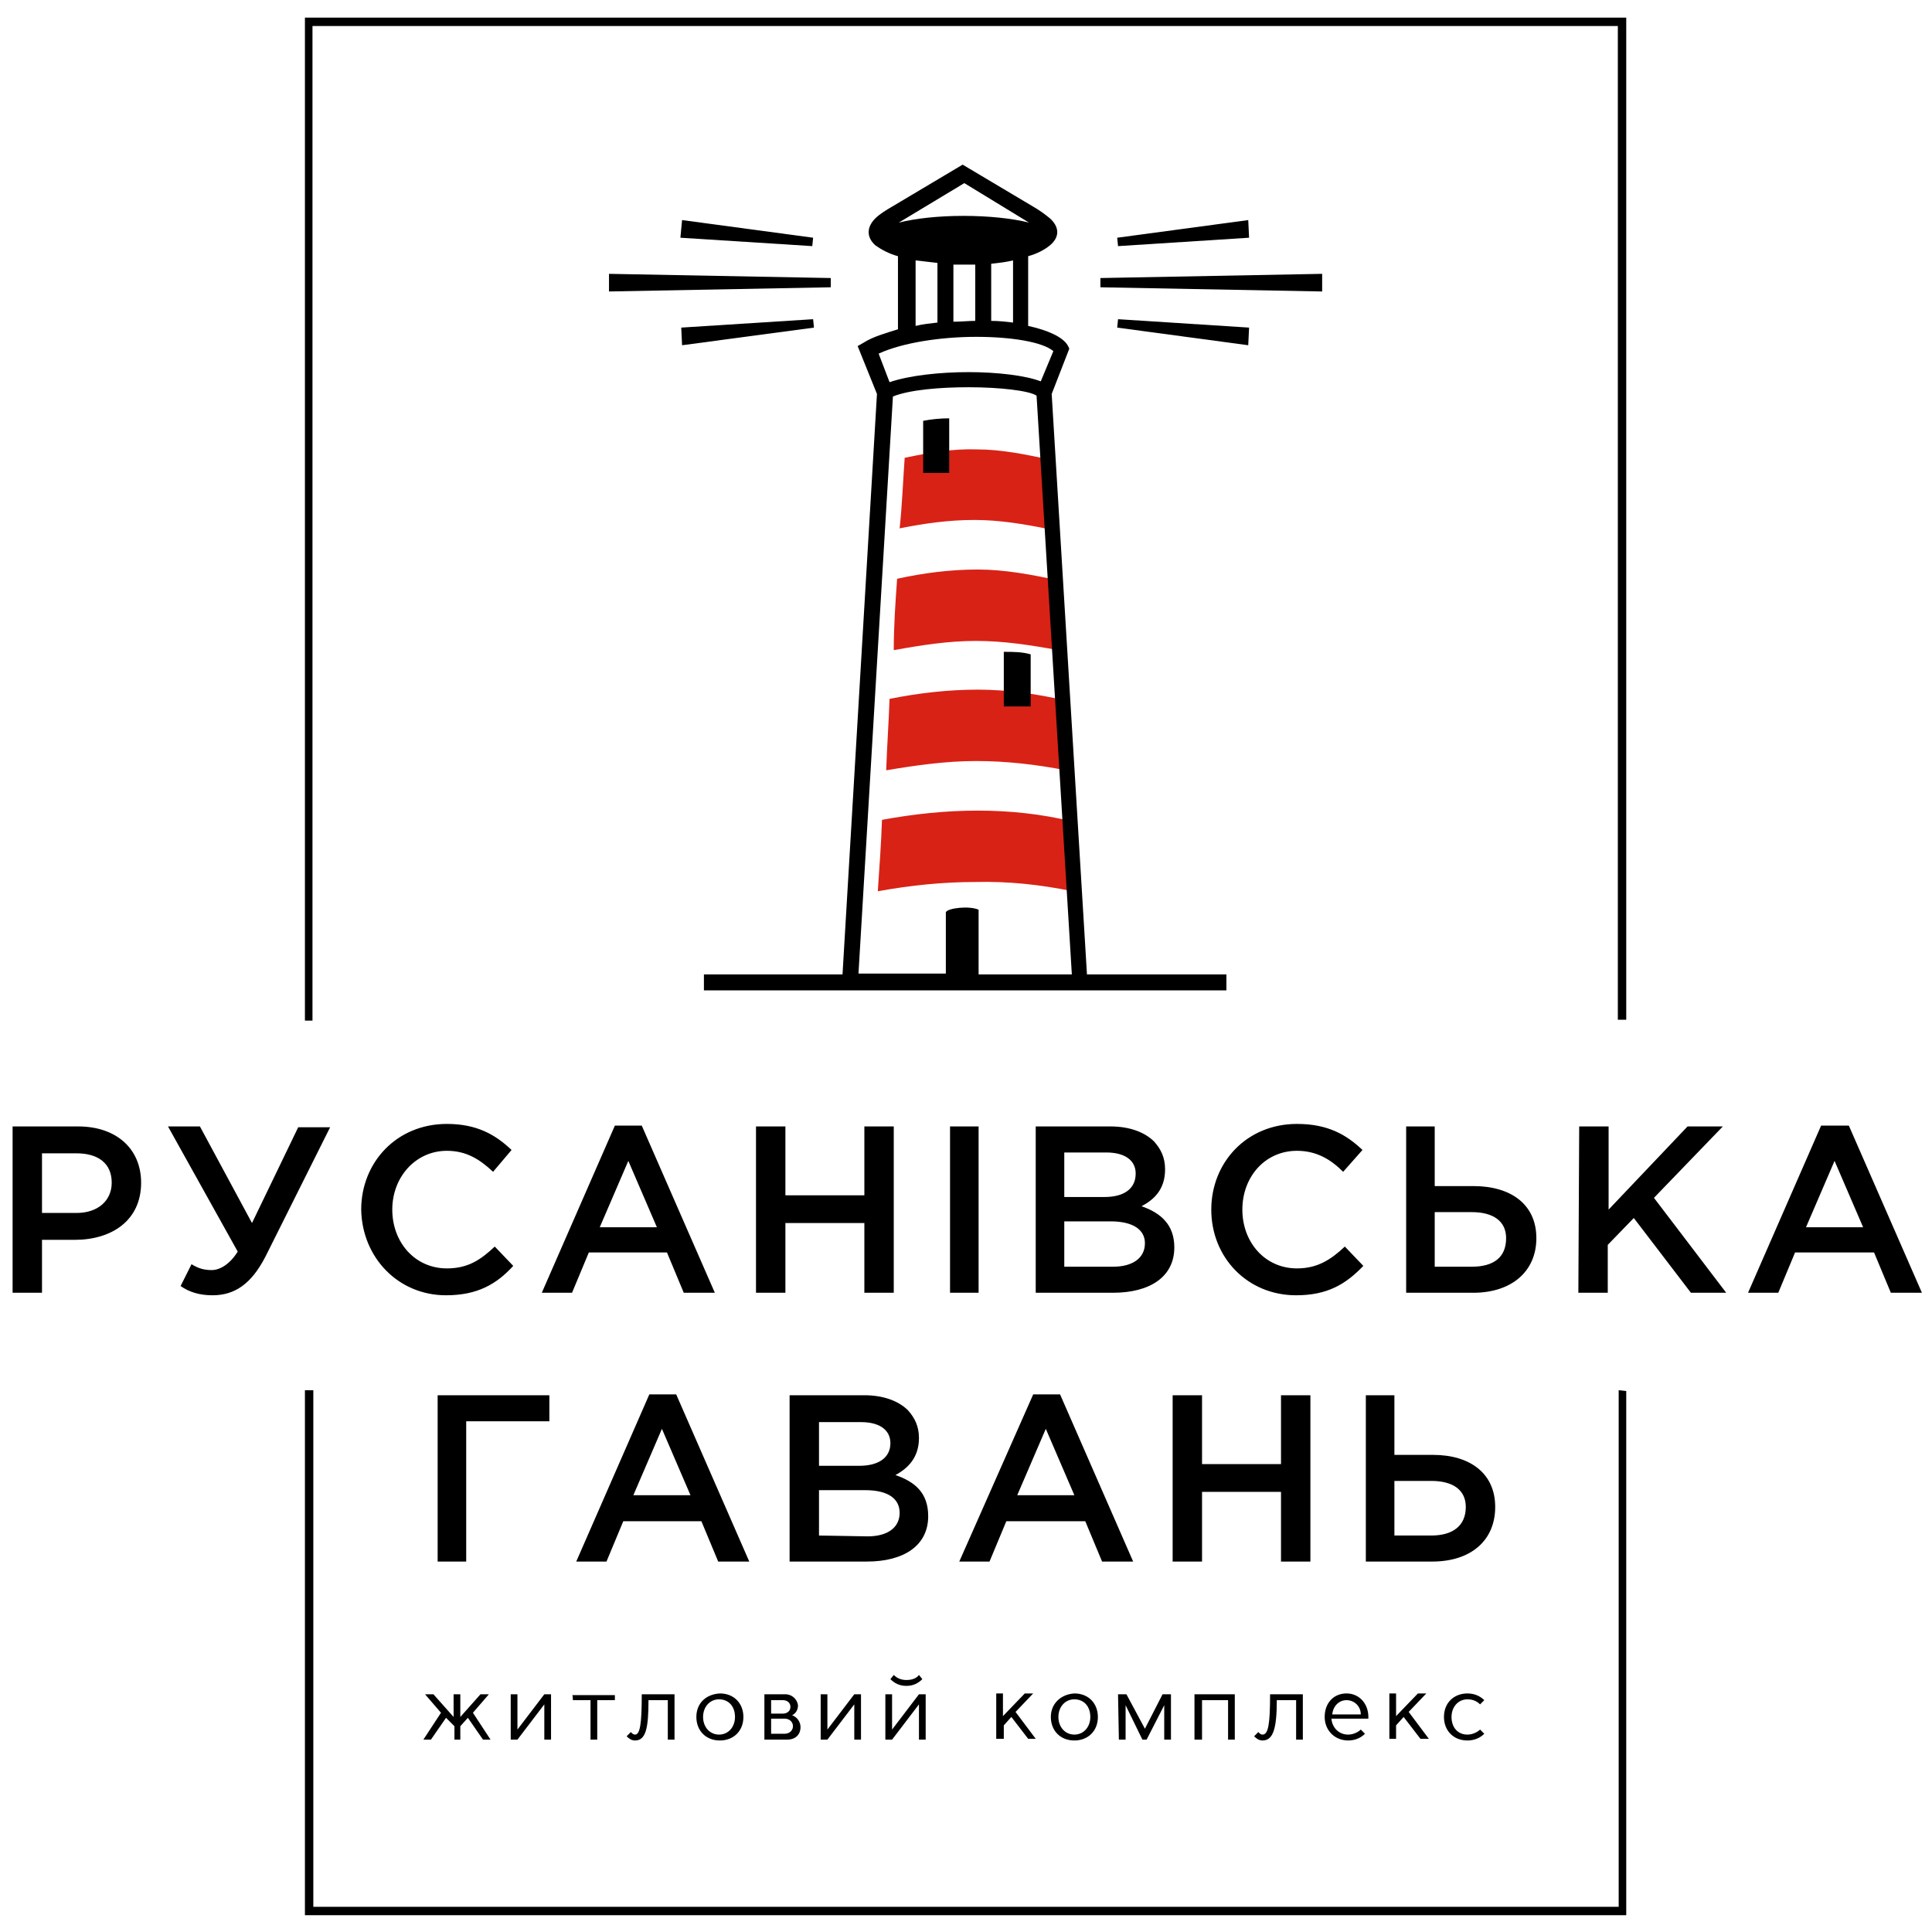 <?xml version="1.0" encoding="UTF-8"?> <!-- Generator: Adobe Illustrator 17.1.0, SVG Export Plug-In . SVG Version: 6.00 Build 0) --> <svg xmlns="http://www.w3.org/2000/svg" xmlns:xlink="http://www.w3.org/1999/xlink" id="Layer_1" x="0px" y="0px" viewBox="0 0 230 230" xml:space="preserve"> <path d="M1.5,153.9H5v-6.3h3.9c4.4,0,7.9-2.3,7.9-6.8c0-4-2.9-6.7-7.5-6.7H1.5V153.9z M5,144.4v-7.1h4.1c2.6,0,4.2,1.2,4.2,3.5 c0,2.1-1.6,3.6-4.2,3.6L5,144.4L5,144.4z M25.3,154.2c2.6,0,4.6-1.3,6.3-4.6l7.7-15.4h-3.8L30,145.6l-6.2-11.5H20l8.3,14.9 c-1,1.6-2.2,2.2-3.1,2.2c-0.9,0-1.6-0.2-2.4-0.7l-1.3,2.6C22.5,153.8,23.7,154.2,25.3,154.2L25.3,154.2z M53.1,154.2 c3.7,0,6-1.3,8-3.5l-2.2-2.3c-1.7,1.6-3.2,2.6-5.7,2.6c-3.8,0-6.5-3.1-6.5-7c0-3.9,2.8-7,6.5-7c2.3,0,3.9,1,5.5,2.5l2.2-2.6 c-1.9-1.8-4.1-3.1-7.7-3.1c-6,0-10.2,4.6-10.2,10.2C43.1,149.7,47.4,154.2,53.1,154.2L53.1,154.2z M64.5,153.9h3.6l2-4.8h9.3l2,4.8 h3.7L76.4,134h-3.2L64.5,153.9z M71.4,146.1l3.4-7.9l3.4,7.9H71.4z M90,153.9h3.5v-8.3h9.4v8.3h3.5v-19.8h-3.5v8.2h-9.4v-8.2H90 V153.9z M113.1,153.9h3.4v-19.8h-3.4V153.9z M123.3,153.9h9.2c4.4,0,7.3-1.9,7.3-5.4c0-2.7-1.6-4.1-3.9-4.9c1.5-0.8,2.8-2,2.8-4.4 c0-1.4-0.5-2.4-1.3-3.3c-1.1-1.1-2.9-1.8-5.2-1.8h-8.9L123.3,153.9L123.3,153.9z M126.7,142.5v-5.3h5c2.3,0,3.5,1,3.5,2.5 c0,1.9-1.5,2.8-3.7,2.8H126.7z M126.7,150.8v-5.4h5.5c2.7,0,4.1,1,4.1,2.6c0,1.8-1.5,2.8-3.8,2.8H126.7z M154.3,154.2 c3.7,0,5.9-1.3,8-3.5l-2.2-2.3c-1.7,1.6-3.3,2.6-5.7,2.6c-3.8,0-6.5-3.1-6.5-7c0-3.9,2.7-7,6.5-7c2.3,0,4,1,5.5,2.5l2.3-2.6 c-1.9-1.8-4.1-3.1-7.8-3.1c-6,0-10.2,4.6-10.2,10.2C144.2,149.7,148.5,154.2,154.3,154.2L154.3,154.2z M167.4,153.9h8 c4.5,0,7.5-2.5,7.5-6.5c0-4-3-6.2-7.5-6.2h-4.6v-7.1h-3.4V153.9z M170.8,150.8v-6.5h4.4c2.6,0,4.1,1.1,4.1,3.1 c0,2.3-1.5,3.4-4.1,3.4H170.8z M187.9,153.9h3.5v-5.7l3.1-3.2l6.8,8.9h4.2l-8.6-11.3l8.2-8.5h-4.2l-9.4,9.9v-9.9h-3.5L187.9,153.9 L187.9,153.9z M208.1,153.9h3.6l2-4.8h9.4l2,4.8h3.7l-8.7-19.9h-3.3L208.1,153.9z M215,146.1l3.4-7.9l3.4,7.9H215z M52.1,185.9h3.4 v-16.7h9.9v-3.1H52.1V185.9z M68.6,185.9h3.6l2-4.8h9.3l2,4.8h3.7L80.5,166h-3.2L68.6,185.9z M75.4,178l3.4-7.9l3.4,7.9H75.4z M94,185.9h9.2c4.4,0,7.3-1.9,7.3-5.4c0-2.8-1.6-4.1-3.9-4.9c1.5-0.8,2.8-2.1,2.8-4.4c0-1.4-0.5-2.4-1.3-3.3 c-1.1-1.1-2.9-1.8-5.2-1.8H94L94,185.9L94,185.9z M97.5,174.5v-5.2h5c2.3,0,3.5,1,3.5,2.5c0,1.8-1.5,2.7-3.7,2.7H97.5z M97.5,182.8 v-5.4h5.5c2.7,0,4.1,1,4.1,2.7c0,1.8-1.5,2.8-3.8,2.8L97.5,182.8L97.5,182.8z M114.2,185.9h3.6l2-4.8h9.4l2,4.8h3.7l-8.7-19.9h-3.2 L114.2,185.9z M121.1,178l3.4-7.9l3.4,7.9H121.1z M139.6,185.9h3.5v-8.3h9.4v8.3h3.5v-19.8h-3.5v8.2h-9.4v-8.2h-3.5L139.6,185.9 L139.6,185.9z M162.5,185.9h8c4.6,0,7.5-2.5,7.5-6.5c0-4-3-6.2-7.4-6.2H166v-7.1h-3.4V185.9z M166,182.8v-6.5h4.4 c2.6,0,4.1,1.1,4.1,3.1c0,2.2-1.5,3.4-4.1,3.4L166,182.8L166,182.8z"></path> <path d="M54.8,207.1v-1.6l0.9-1l1.8,2.6h0.9l-2.1-3.2l1.9-2.2h-1l-2.4,2.7v-2.7h-0.8v2.7l-2.4-2.7h-1l1.9,2.2l-2.1,3.2h0.9l1.8-2.6 l1,1v1.6H54.8z M60.8,207.1h0.8l3.2-4.2v4.2h0.8v-5.4h-0.8l-3.2,4.2v-4.2h-0.8V207.1z M68.2,202.4h2.1v4.7h0.8v-4.7h2.1v-0.6h-5.1 C68.2,201.7,68.2,202.4,68.2,202.4z M76.4,201.7c0,3.5-0.2,4.8-0.8,4.8c-0.2,0-0.3-0.1-0.5-0.3l-0.5,0.5c0.3,0.3,0.6,0.5,1,0.5 c1.3,0,1.6-1.5,1.6-4.8h2.3v4.7h0.8v-5.4L76.4,201.7L76.4,201.7z M82.9,204.4c0,1.6,1.1,2.8,2.8,2.8c1.6,0,2.8-1.1,2.8-2.8 c0-1.6-1.1-2.8-2.8-2.8C84,201.7,82.9,202.8,82.9,204.4L82.9,204.4z M83.7,204.4c0-1.2,0.8-2.1,1.9-2.1c1.1,0,1.9,0.8,1.9,2.1 c0,1.2-0.8,2.1-1.9,2.1C84.5,206.5,83.7,205.6,83.7,204.4L83.7,204.4z M93.5,201.7h-2.5v5.4h2.7c1,0,1.6-0.6,1.6-1.5 c0-0.6-0.4-1.2-1-1.4c0.4-0.2,0.7-0.6,0.7-1.2C94.9,202.3,94.3,201.7,93.5,201.7L93.5,201.7z M91.8,204.6h1.6c0.6,0,1,0.4,1,0.9 c0,0.5-0.4,0.9-1,0.9h-1.6V204.6z M91.8,202.4h1.4c0.5,0,0.9,0.3,0.9,0.8c0,0.5-0.4,0.8-0.9,0.8h-1.4V202.4z M97.7,207.1h0.8 l3.2-4.2v4.2h0.8v-5.4h-0.8l-3.2,4.2v-4.2h-0.8V207.1z M105.4,207.1h0.8l3.2-4.2v4.2h0.8v-5.4h-0.8l-3.2,4.2v-4.2h-0.8V207.1z M106,199.9c0.5,0.5,1.1,0.8,1.9,0.8c0.8,0,1.4-0.3,1.9-0.8l-0.4-0.5c-0.3,0.4-0.8,0.6-1.5,0.6c-0.6,0-1.1-0.2-1.5-0.6L106,199.9z M119.5,207.1v-1.7l0.9-1l2,2.6h0.9l-2.4-3.2l2.1-2.2h-1l-2.6,2.7v-2.7h-0.8v5.4H119.5z M125.1,204.4c0,1.6,1.1,2.8,2.8,2.8 c1.6,0,2.8-1.1,2.8-2.8c0-1.6-1.1-2.8-2.8-2.8C126.3,201.7,125.1,202.8,125.1,204.4L125.1,204.4z M126,204.4c0-1.2,0.8-2.1,1.9-2.1 c1.1,0,1.9,0.8,1.9,2.1c0,1.2-0.8,2.1-1.9,2.1C126.8,206.5,126,205.6,126,204.4L126,204.4z M133.2,207.1h0.8V203l2,4.1h0.5l2.1-4.1 v4.1h0.8v-5.4h-1l-2.1,4.1l-2.2-4.1h-1L133.2,207.1L133.2,207.1z M146.2,207.1h0.8v-5.4h-4.8v5.4h0.9v-4.7h3.1L146.2,207.1 L146.2,207.1z M151.2,201.7c0,3.5-0.2,4.8-0.9,4.8c-0.2,0-0.3-0.1-0.5-0.3l-0.5,0.5c0.3,0.3,0.6,0.5,1,0.5c1.3,0,1.7-1.5,1.7-4.8 h2.3v4.7h0.8v-5.4L151.2,201.7L151.2,201.7z M162.9,204.6v-0.2c0-1.6-1.1-2.8-2.6-2.8c-1.5,0-2.6,1.1-2.6,2.8c0,1.6,1.2,2.8,2.8,2.8 c0.8,0,1.5-0.3,2-0.8c-0.2-0.2-0.3-0.3-0.5-0.5c-0.3,0.3-0.9,0.6-1.5,0.6c-1.1,0-1.9-0.8-2-1.9H162.9z M158.6,204.1 c0.1-1,0.8-1.7,1.7-1.7s1.7,0.7,1.7,1.7H158.6z M166.2,207.1v-1.7l0.9-1l2,2.6h1l-2.4-3.2l2.1-2.2h-1l-2.6,2.7v-2.7h-0.8v5.4H166.2z M176.2,205.9c-0.3,0.3-0.9,0.6-1.5,0.6c-1.2,0-1.9-0.9-1.9-2.1c0-1.2,0.8-2.1,1.9-2.1c0.6,0,1.1,0.2,1.5,0.6l0.5-0.5 c-0.5-0.5-1.2-0.8-2-0.8c-1.6,0-2.8,1.1-2.8,2.8c0,1.6,1.1,2.8,2.8,2.8c0.8,0,1.5-0.3,2-0.8L176.2,205.9z"></path> <path d="M193.6,165.6V228H36.3v-62.5h1v61.5h155.4v-61.5L193.6,165.6L193.6,165.6z M36.3,121.5V2.1h157.3v119.3h-1V3.1H37.2v118.4 H36.3z"></path> <path fill="#D82216" d="M107.7,54.5c2.9-0.6,5.7-1.1,8.6-1c2.9,0,5.8,0.6,8.6,1.2c0,2.8,0,5.5,0,8.3c-2.9-0.6-5.9-1.1-8.9-1.1 c-3,0-5.9,0.4-8.9,1C107.4,60.1,107.5,57.3,107.7,54.5L107.7,54.5z"></path> <path fill="#D82216" d="M106.8,68.9c3.2-0.7,6.4-1.1,9.6-1.1c3.2,0,6.4,0.6,9.6,1.3c0,2.8,0,5.5,0,8.3c-3.3-0.6-6.5-1.1-9.8-1.1 s-6.5,0.5-9.8,1.1C106.4,74.5,106.6,71.7,106.8,68.9L106.8,68.9z"></path> <path fill="#D82216" d="M105.9,83.2c3.5-0.7,7-1.1,10.5-1.1c3.5,0,7,0.5,10.5,1.3c0,2.8,0,5.5,0,8.3c-3.6-0.7-7.1-1.1-10.7-1.1 c-3.6,0-7.1,0.5-10.7,1.1C105.6,88.8,105.8,86,105.9,83.2L105.9,83.2z"></path> <path fill="#D82216" d="M105,97.6c3.8-0.7,7.6-1.1,11.4-1.1c3.8,0,7.6,0.4,11.3,1.3c0,2.8,0,5.5,0,8.3c-3.9-0.8-7.7-1.2-11.6-1.1 c-3.9,0-7.7,0.4-11.6,1.1C104.7,103.2,104.9,100.4,105,97.6L105,97.6z"></path> <path d="M127.6,116l-4.2-68.9c-0.9-0.6-4.4-1-8.1-1c-3.4,0-7,0.3-9,1.1l-4.1,68.7h10.4v-7.3c0.2-0.5,2.8-0.8,3.9-0.3v7.7L127.6,116 L127.6,116z M122.7,77.9c-1-0.3-2.1-0.3-3.2-0.3c0,2.2,0,4.3,0,6.5c1.1,0,2.1,0,3.2,0C122.7,82,122.7,80,122.7,77.9L122.7,77.9z M109.9,50.1c1-0.2,2.1-0.3,3.1-0.3c0,2.1,0,4.3,0,6.5c-1,0-2.1,0-3.1,0C109.9,54.2,109.9,52.1,109.9,50.1L109.9,50.1z M98.9,33.7 M131,33.7 M100.3,116l4.1-69.1l-2.3-5.7l0.7-0.4c1.1-0.7,2.5-1.1,4.1-1.6v-8.7c-1.1-0.3-2-0.8-2.7-1.3c-1.1-1-1-2.2,0-3.2 c0.5-0.5,1.3-1,2-1.4l8.4-5l8.4,5c0.7,0.4,1.4,0.9,2,1.4c1.1,1,1.2,2.2,0,3.2c-0.6,0.5-1.5,1-2.6,1.3v8.3c2.3,0.5,4.1,1.3,4.7,2.3 l0.2,0.4l-2.1,5.4l4.2,69.1h16.6v1.9H83.8V116L100.3,116L100.3,116z M109,38.8c0.8-0.2,1.7-0.3,2.6-0.4v-7.1 c-0.9-0.1-1.8-0.2-2.6-0.3V38.8z M113.5,38.3c0.9,0,1.8-0.1,2.6-0.1v-6.7c-0.5,0-0.9,0-1.3,0c-0.5,0-0.9,0-1.3,0V38.3z M118,38.2 c0.9,0,1.8,0.1,2.6,0.2V31c-0.8,0.2-1.7,0.3-2.6,0.4V38.2z M114.8,21.8l-7.8,4.7c2-0.5,4.7-0.8,7.7-0.8h0l0,0c3,0,5.8,0.3,7.8,0.8 L114.8,21.8z M116.2,40.1c-4.2,0-8.8,0.7-11.6,2l1.3,3.4c2.3-0.8,6-1.2,9.4-1.2c3.4,0,6.8,0.4,8.6,1.1l1.5-3.6 C124.1,40.7,120.4,40.1,116.2,40.1L116.2,40.1z"></path> <path d="M96.7,29.3l-15.7-1l0.2-2.1l15.6,2.1L96.7,29.3z"></path> <path d="M98.9,34.2l-26.4,0.5v-2.1l26.4,0.5"></path> <path d="M81.2,41.1L81.1,39l15.7-1l0.1,1L81.2,41.1z"></path> <path d="M148.6,41.1l0.1-2.1l-15.6-1l-0.1,1L148.6,41.1z"></path> <path d="M131,34.2l26.4,0.5v-2.1L131,33.1"></path> <path d="M133.1,29.3l15.6-1l-0.1-2.1l-15.6,2.1L133.1,29.3z"></path> </svg> 